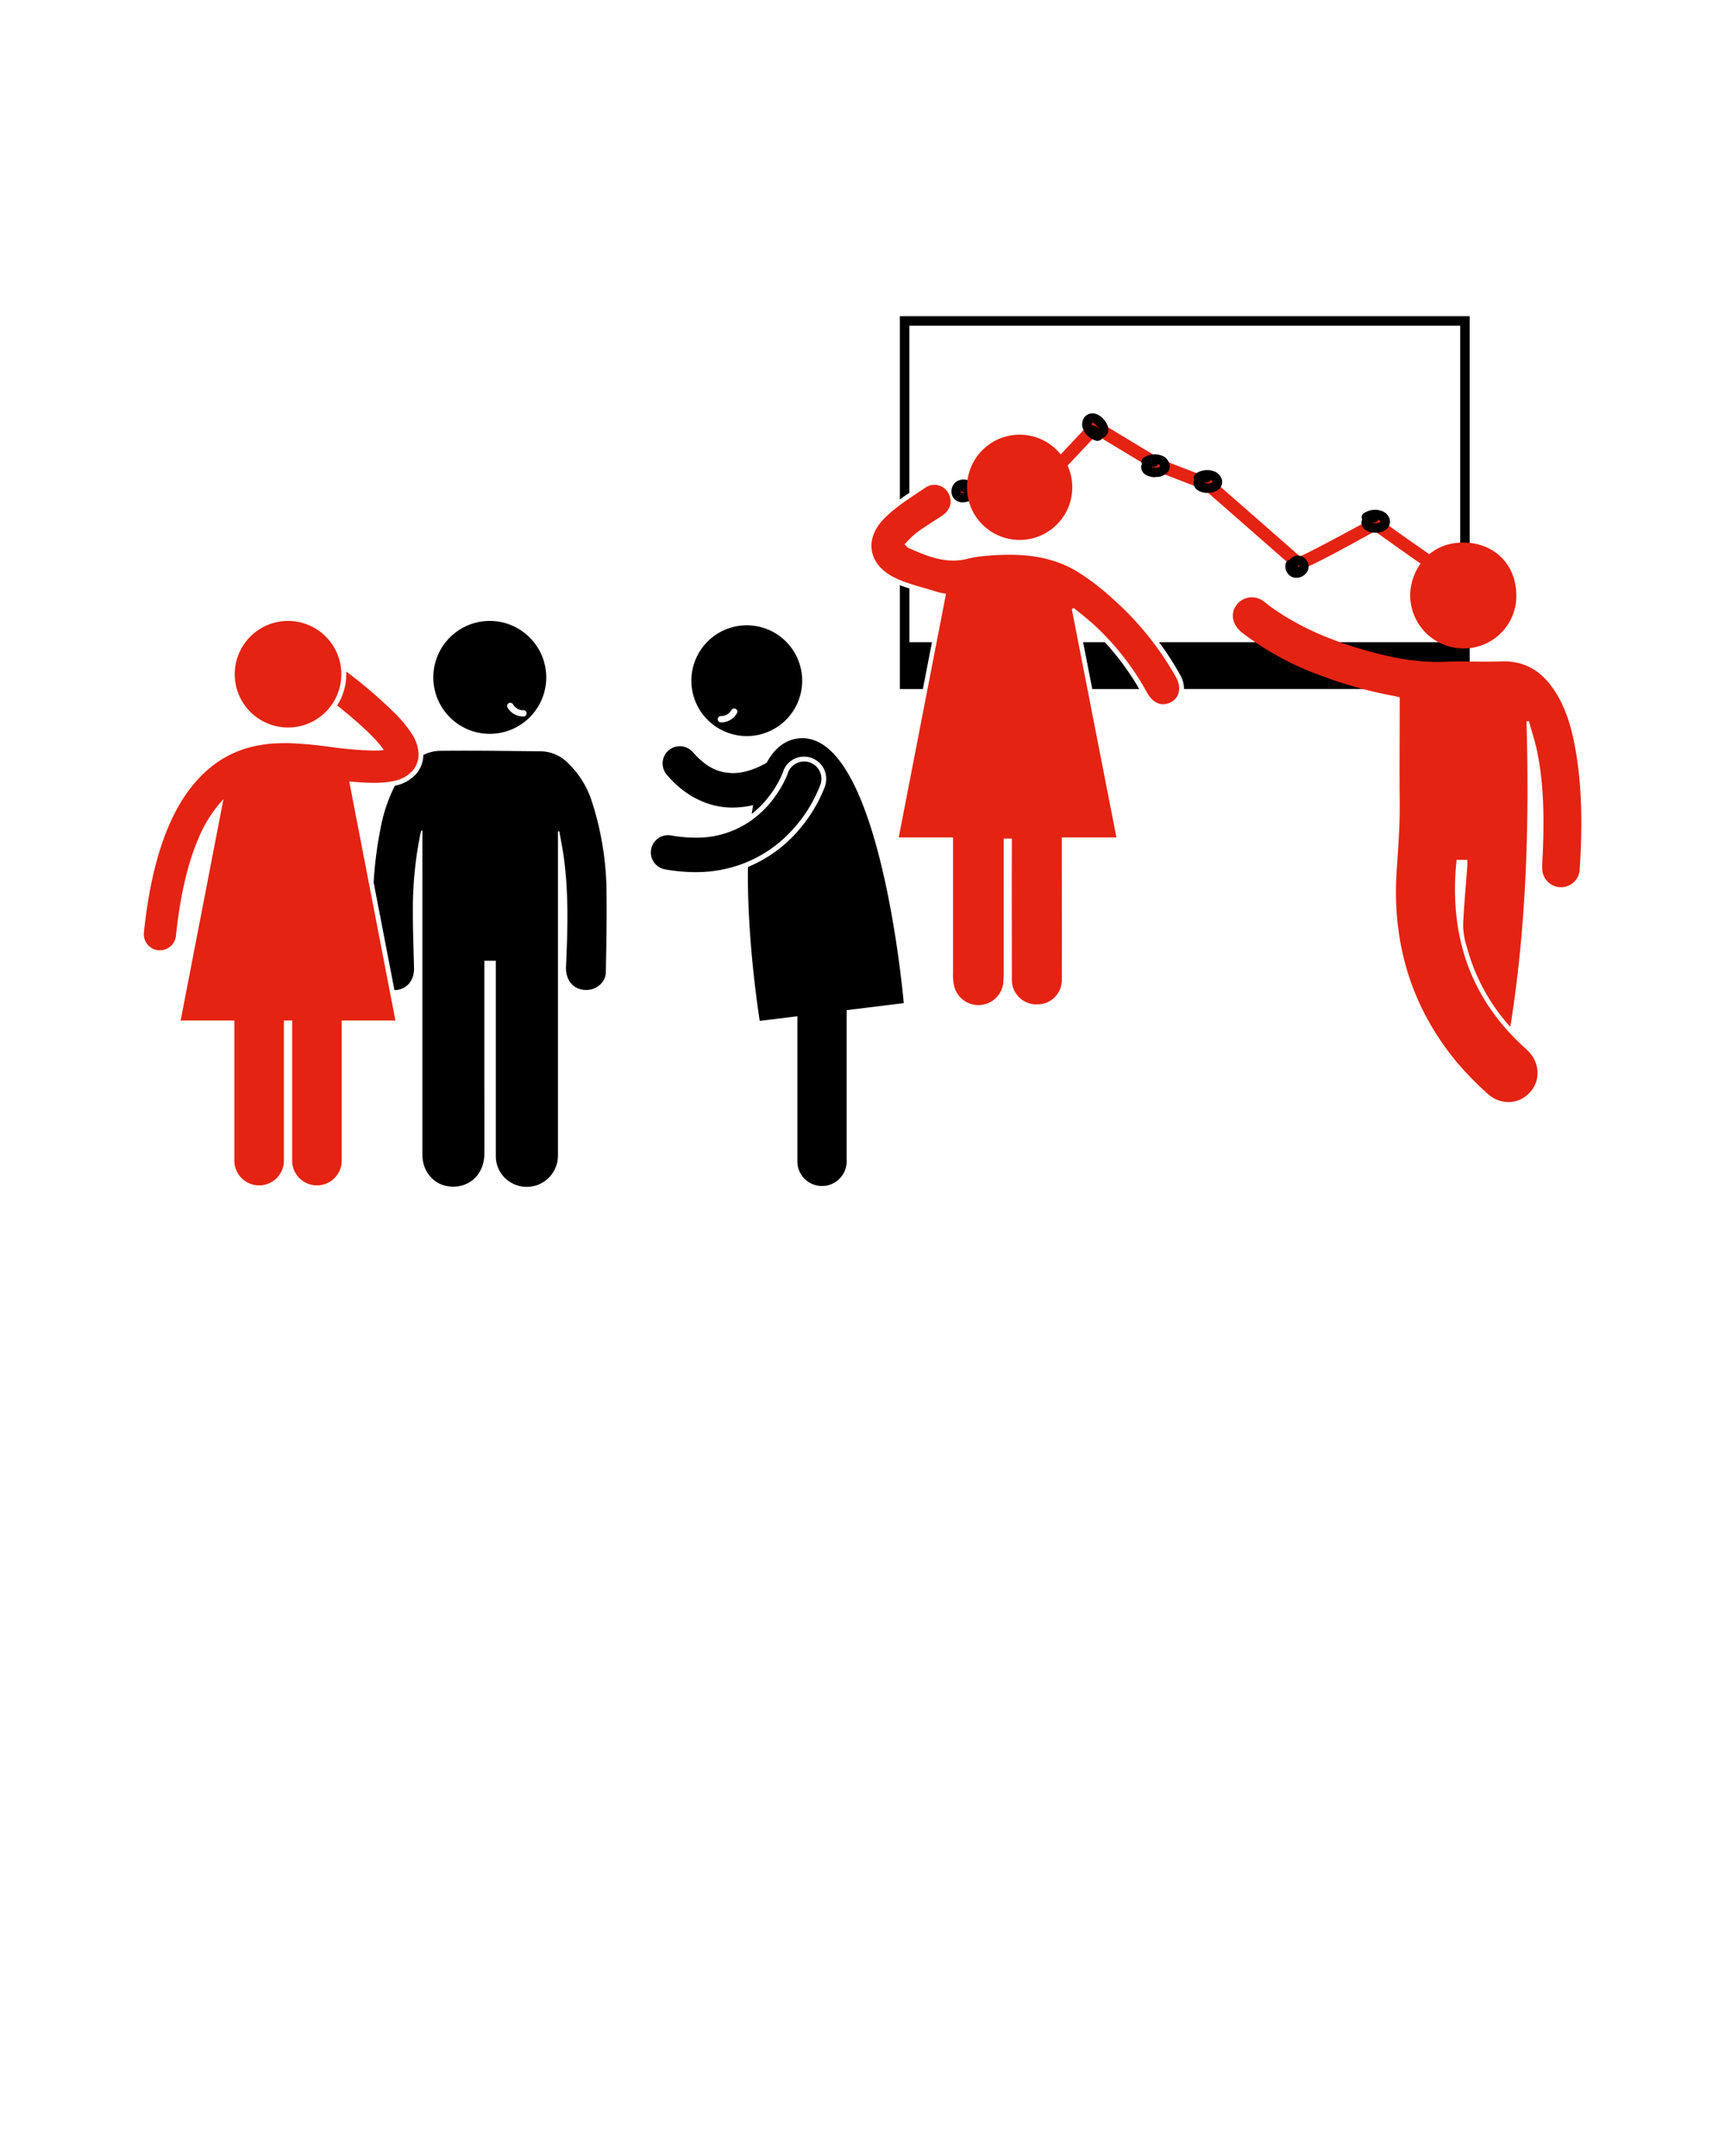<svg xmlns="http://www.w3.org/2000/svg" width="600" height="750" viewBox="0 0 600 750"><defs><style>.a{fill:#e42313;}</style></defs><title>Mein-Wertegebirge-w</title><path class="a" d="M502.88,201.34h-.14c-.76,0-1.54-.1-24.52-16.52-26.34,14.55-26.78,14.12-28.19,12.77-.78-.73-22.35-19.62-31-27.18L402.36,164a2.13,2.13,0,0,1-.35-.17l-20.69-12.47L355.2,179.1a2.2,2.2,0,0,1-2.36.55l-18.46-6.8a2.2,2.2,0,1,1,1.52-4.13L353,175l26.34-28a2.2,2.2,0,0,1,2.73-.37l22,13.28L421,166.43a2.22,2.22,0,0,1,.66.4c2.83,2.48,25.48,22.3,30.48,26.72,3.4-1.45,14.88-7.55,25.19-13.25a2.21,2.21,0,0,1,2.34.14c8.32,6,22,15.62,23.93,16.63a2.2,2.2,0,0,1-.7,4.28ZM503,197h0Zm0,0h0Zm-50-2.6.06.06Z"/><path d="M450.92,201a4,4,0,0,1-1.13-.16,3.83,3.83,0,0,1-2.26-1.93,3.94,3.94,0,0,1-.26-3.05,1.65,1.65,0,0,1,1.32-1.1,3.41,3.41,0,0,1,3.34-1.46,3.93,3.93,0,0,1,2.85,2.16,3.56,3.56,0,0,1-.08,3.38A4.45,4.45,0,0,1,450.92,201Zm.51-4.44h-.06a.19.19,0,0,0,0,.13,1.6,1.6,0,0,1,.31.76.8.8,0,0,0,.23-.24.25.25,0,0,0,0-.26.77.77,0,0,0-.38-.39Zm27.06-11.25a6.41,6.41,0,0,1-3.36-.86,3,3,0,0,1-1.46-3.39,2.9,2.9,0,0,1,.14-.37,1.65,1.65,0,0,1,.37-2,6.88,6.88,0,0,1,6.82-.78,4.25,4.25,0,0,1,2.37,2.74,3.41,3.41,0,0,1-.57,2.86A5.28,5.28,0,0,1,478.48,185.3Zm-1.24-3.47c.87.29,2.53.21,2.9-.3,0-.25-.2-.49-.58-.67l-.19-.08a1.64,1.64,0,0,1-1.51.95A1.93,1.93,0,0,0,477.24,181.83Zm-.48-.28Zm-124.49.34a4.1,4.1,0,0,1-.61,0,3,3,0,0,1-2.76-2.49,2.86,2.86,0,0,1,0-.36,1.65,1.65,0,0,1-.52-2,6.8,6.8,0,0,1,5.86-3.55,4.29,4.29,0,0,1,3.32,1.51,3.41,3.41,0,0,1,.7,2.82C357.71,180.34,354.49,181.89,352.27,181.89Zm1.7-5.13a1.65,1.65,0,0,1-1,1.49,1.85,1.85,0,0,0-.52.35c.94-.08,2.41-.89,2.52-1.47a.92.92,0,0,0-.84-.38Zm-19-2a4.8,4.8,0,0,1-.82-.07,3.81,3.81,0,0,1-2.8-1.94,4.15,4.15,0,0,1,1.41-5.29,4.6,4.6,0,0,1,5.8.86,1.65,1.65,0,0,1,.19,1.81v0a3.2,3.2,0,0,1-.92,3.6A4.33,4.33,0,0,1,334.95,174.72Zm-.74-4a.7.7,0,0,0,0,.48.63.63,0,0,0,.42.24,1.42,1.42,0,0,0,.95-.12h0a.41.41,0,0,0-.23-.1A1.65,1.65,0,0,1,334.21,170.69Zm1.47.5Zm84.4.21a6.41,6.41,0,0,1-3.36-.85,3,3,0,0,1-1.47-3.39,2.91,2.91,0,0,1,.14-.37,1.65,1.65,0,0,1,.37-2,6.88,6.88,0,0,1,6.82-.78,4.25,4.25,0,0,1,2.38,2.74,3.41,3.41,0,0,1-.56,2.86A5.29,5.29,0,0,1,420.07,171.39Zm-1.24-3.47c.87.29,2.53.21,2.91-.3,0-.25-.2-.49-.58-.67l-.19-.08a1.71,1.71,0,0,1-1.51.95A1.87,1.87,0,0,0,418.84,167.92Zm-17-2a6.41,6.41,0,0,1-3.36-.86,3,3,0,0,1-1.46-3.39,2.82,2.82,0,0,1,.14-.37,1.65,1.65,0,0,1,.37-2,6.89,6.89,0,0,1,6.82-.78,4.25,4.25,0,0,1,2.37,2.74,3.41,3.41,0,0,1-.56,2.86A5.28,5.28,0,0,1,401.83,165.91Zm-1.24-3.47c.87.29,2.53.21,2.91-.3,0-.25-.2-.49-.58-.67l-.19-.08a1.6,1.6,0,0,1-1.51.95A2.23,2.23,0,0,0,400.59,162.44Zm-18.71-9.13h-.2a6.8,6.8,0,0,1-5.12-4.55,4.22,4.22,0,0,1,.49-3.56,3.46,3.46,0,0,1,2.54-1.5c2.87-.24,5.51,2.9,5.81,5.08a3,3,0,0,1-1.59,3.32,3,3,0,0,1-.39.15A1.65,1.65,0,0,1,381.87,153.3Zm.26-3.88Zm-1.88-1.48a1.65,1.65,0,0,1,1.24.56,1.84,1.84,0,0,0,.54.42c-.34-.82-1.54-2-2.16-2a.15.15,0,0,0-.12.08,1,1,0,0,0,0,.79l.06.17A1.65,1.65,0,0,1,380.26,147.95Z"/><path class="a" d="M409.16,235.8a104.94,104.94,0,0,0-22-27.39,81.77,81.77,0,0,0-12.65-9.68c-9.78-5.87-20.69-6.3-31.72-5.35a39.26,39.26,0,0,0-6.25,1c-7.47,1.9-14.05-.87-20.61-3.8-.38-.17-.66-.6-1.31-1.22a38.2,38.2,0,0,1,4.11-4c2.89-2.11,6-4,8.94-5.95s3.79-5.09,2.17-7.88a5.47,5.47,0,0,0-7.9-1.93c-5,3.37-10.29,6.59-14.46,10.85-7,7.18-5.42,15.91,3.54,20.41,4.61,2.31,9.84,3.38,14.81,5,.94.3,1.94.44,3.21.71l-16.44,84.74h18.89v3.43q0,21.93,0,43.87a17,17,0,0,0,.51,4.9A8.71,8.71,0,0,0,349,341.62a42.7,42.7,0,0,0,.12-4.41q0-21.24,0-42.49v-3h2.83l0,2.12c-.05,14.53,0,29.06,0,43.59,0,1.2,0,2.39,0,3.59a8.54,8.54,0,0,0,8.8,8.37,8.45,8.45,0,0,0,8.58-8.57c.07-15.27,0-30.53,0-45.8v-3.7h19l-15.53-79.44.72-.38c2.24,1.86,4.55,3.64,6.72,5.58A92.51,92.51,0,0,1,399,241c1.79,3.17,4.26,4.48,6.89,3.81C409.83,243.83,411.32,239.77,409.16,235.8Z"/><path d="M396.27,239.69H379.92l-3.19-16.3h7.56A94.52,94.52,0,0,1,396.27,239.69ZM313,203.54v36.16h8l3.16-16.3h-7.84V204.71C315.17,204.35,314.07,204,313,203.54ZM313,110v63.73q1.63-1.18,3.3-2.29V113.3H507.89V223.39H403.13A98,98,0,0,1,410.61,235a9.21,9.21,0,0,1,1.19,4.68h99.39V110Z"/><path class="a" d="M354.78,187.83a18.31,18.31,0,1,0-18.43-18.35,18.3,18.3,0,0,0,18.43,18.35"/><path class="a" d="M486.8,242.56c-.78-.19-1.35-.35-1.92-.45a150,150,0,0,1-26.81-7.6,101.55,101.55,0,0,1-25.88-14.3c-3.59-2.79-4.4-6.69-2.07-9.78,2.05-2.73,6.36-3.94,10.09-.75a43.19,43.19,0,0,0,4.1,3c9.79,6.55,20.59,10.78,31.88,13.89,8.79,2.42,17.65,4.05,26.85,3.63,6.31-.29,12.66.16,19-.11,8.41-.36,14.31,3.49,18.72,10.24,3.71,5.69,5.64,12.07,6.91,18.65,2.81,14.55,2.69,29.23,1.77,43.94a6.54,6.54,0,0,1-13-.23c-.09-2.22.13-4.45.21-6.67.42-11.61.37-23.2-2-34.64-.73-3.56-1.9-7-2.86-10.54l-.83.11c1,35.52,0,70.93-5.6,106.12a1.48,1.48,0,0,1-.36-.2,67.54,67.54,0,0,1-14.83-27.59,25.46,25.46,0,0,1-1.26-7.38c.28-7,1-14,1.47-21,0-.61,0-1.23,0-1.78h-3.74c-2.73,26.08,4.54,48.27,24.27,65.89,4.63,4.13,5.2,10.49,1.35,14.87s-10.38,4.76-15,.45a117.29,117.29,0,0,1-9.84-10c-16.48-19.48-23.3-42.16-21.62-67.44.52-7.89,1.15-15.74,1.06-23.66-.12-11.13,0-22.26,0-33.39v-3.27m22.13-17a18.27,18.27,0,0,0,18.44-18.37c-.13-11.8-8.4-17.74-16.69-18.39-13.55-1.06-20.32,9.66-20.24,18.53a18.55,18.55,0,0,0,18.49,18.23"/><path d="M260.16,301.59a46.59,46.59,0,0,0,17.22-12.34,51.35,51.35,0,0,0,9.6-15.77h0l0-.09a7.72,7.72,0,0,0-4.6-9.69l-.23-.09a7.7,7.7,0,0,0-9.77,4.81l0,.11c0,.07-.11.28-.22.55-.22.52-.59,1.37-1.13,2.4a38,38,0,0,1-5.06,7.4l-.14.16a36.06,36.06,0,0,1-4.36,4.1c.15-1,.32-2.06.49-3.06a31.23,31.23,0,0,1-7.07.85h-.27c-7.51,0-16-3.42-22.83-11.59a6,6,0,0,1,9.12-7.79c5.21,6,9.64,7.3,14,7.39,4.15,0,8.44-1.67,11.76-3.61,2.6-4.75,6.13-7.85,10.88-8.44,28.64-3.54,36.8,92.06,36.8,92.06l-19.87,2.45V404.3a8.57,8.57,0,0,1-17.13,0V353.52l-13.09,1.62S259.77,327.55,260.16,301.59Zm1-16.08a32.68,32.68,0,0,1-19.4,5.88,47.88,47.88,0,0,1-8.45-.79,6,6,0,0,0-2.11,11.81c2,.36,4,.61,5.91.77,1.59.13,3.15.21,4.66.21h.16a45.78,45.78,0,0,0,18.28-3.67,44.66,44.66,0,0,0,15.89-11.59,48.89,48.89,0,0,0,9.3-15.29A6,6,0,0,0,274,269l0,.13c0,.13-.13.35-.26.64-.24.59-.64,1.46-1.2,2.54a40.11,40.11,0,0,1-3.27,5.22c-.65.88-1.36,1.78-2.16,2.68A36.32,36.32,0,0,1,261.16,285.51Zm5.23-30.63a19.27,19.27,0,1,1,11.45-24.73A19.27,19.27,0,0,1,266.39,254.88Zm-10.57-8.32a1.1,1.1,0,0,0-1.46.53,4.1,4.1,0,0,1-3.64,2,1.1,1.1,0,0,0,.05,2.2h.06a6.24,6.24,0,0,0,5.54-3.27A1.09,1.09,0,0,0,255.82,246.55Z"/><path class="a" d="M143.23,255.27a42.72,42.72,0,0,0-5.72-7,166.59,166.59,0,0,0-17.08-14.68c0,.32,0,.64,0,1a20.13,20.13,0,0,1-3.15,10.82c8.78,7,13.86,12.06,15.93,15.08l.3.43a25.41,25.41,0,0,1-3.49.19A136.36,136.36,0,0,1,115,259.85a143.35,143.35,0,0,0-14.7-1.34h-.17c-4.09,0-11.59,0-19.57,3.78s-16.2,11.53-22,25.35c-3.91,9.22-6.89,21.16-8.51,36.77h0a5.61,5.61,0,0,0,5,6.15l.58,0a5.6,5.6,0,0,0,5.57-5c1.52-14.78,4.33-25.65,7.68-33.54a44.87,44.87,0,0,1,8.84-14L62.83,355H81.51v48.74a8.62,8.62,0,1,0,17.24,0V355h2.87v48.74a8.62,8.62,0,1,0,17.24,0V355h18.68l-16.06-83.16c2.94.28,5.84.47,8.56.48a32.32,32.32,0,0,0,6.91-.63,11.74,11.74,0,0,0,6.54-3.56,8.73,8.73,0,0,0,2.1-5.72A13.65,13.65,0,0,0,143.23,255.27Z"/><path d="M210.92,307.68a106.16,106.16,0,0,0-1.78-16.06,101.28,101.28,0,0,0-3.53-13.57,31.91,31.91,0,0,0-8.15-12.69,13.42,13.42,0,0,0-9.54-4c-11.58-.12-23.17-.3-34.75-.17a13.43,13.43,0,0,0-5.92,1.44,10.38,10.38,0,0,1-2.51,6.62,13.42,13.42,0,0,1-7.38,4.07,54,54,0,0,0-5,14.92,135.47,135.47,0,0,0-2.4,18.72l7.23,37.45h.33c3.92-.2,6.59-3.32,6.49-7.62-.14-6.44-.42-12.87-.4-19.31A131,131,0,0,1,146.24,290c.08-.37.21-.72.32-1.09h.37v1.89q0,55.45,0,110.91c0,5.81,3.88,10.38,9.28,11,6.8.82,12.2-4.06,12.25-11.2.06-8.05,0-16.1,0-24.15q0-20.48,0-41V334.2h4v2.29q0,32.75,0,65.5a10.65,10.65,0,0,0,7.3,10.31,10.83,10.83,0,0,0,12-3.6,11.07,11.07,0,0,0,2.31-7q0-45.5,0-91V289.24l.47-.06c.49,2.81,1.07,5.61,1.47,8.43,1.85,12.84,1.44,25.74.87,38.64-.23,5.13,3,8.48,7.74,8.1,3.12-.25,6-2.84,6.1-6C210.92,328.15,211.13,317.91,210.92,307.68Z"/><path class="a" d="M118.73,234.58A18.54,18.54,0,1,1,100.19,216a18.54,18.54,0,0,1,18.54,18.54"/><path d="M170.6,216A19.64,19.64,0,1,0,190,235.73,19.68,19.68,0,0,0,170.6,216Zm11.46,33.24H182a6.24,6.24,0,0,1-5.54-3.27,1.1,1.1,0,0,1,2-.91,4.11,4.11,0,0,0,3.64,2,1.1,1.1,0,0,1-.05,2.2Z"/></svg>